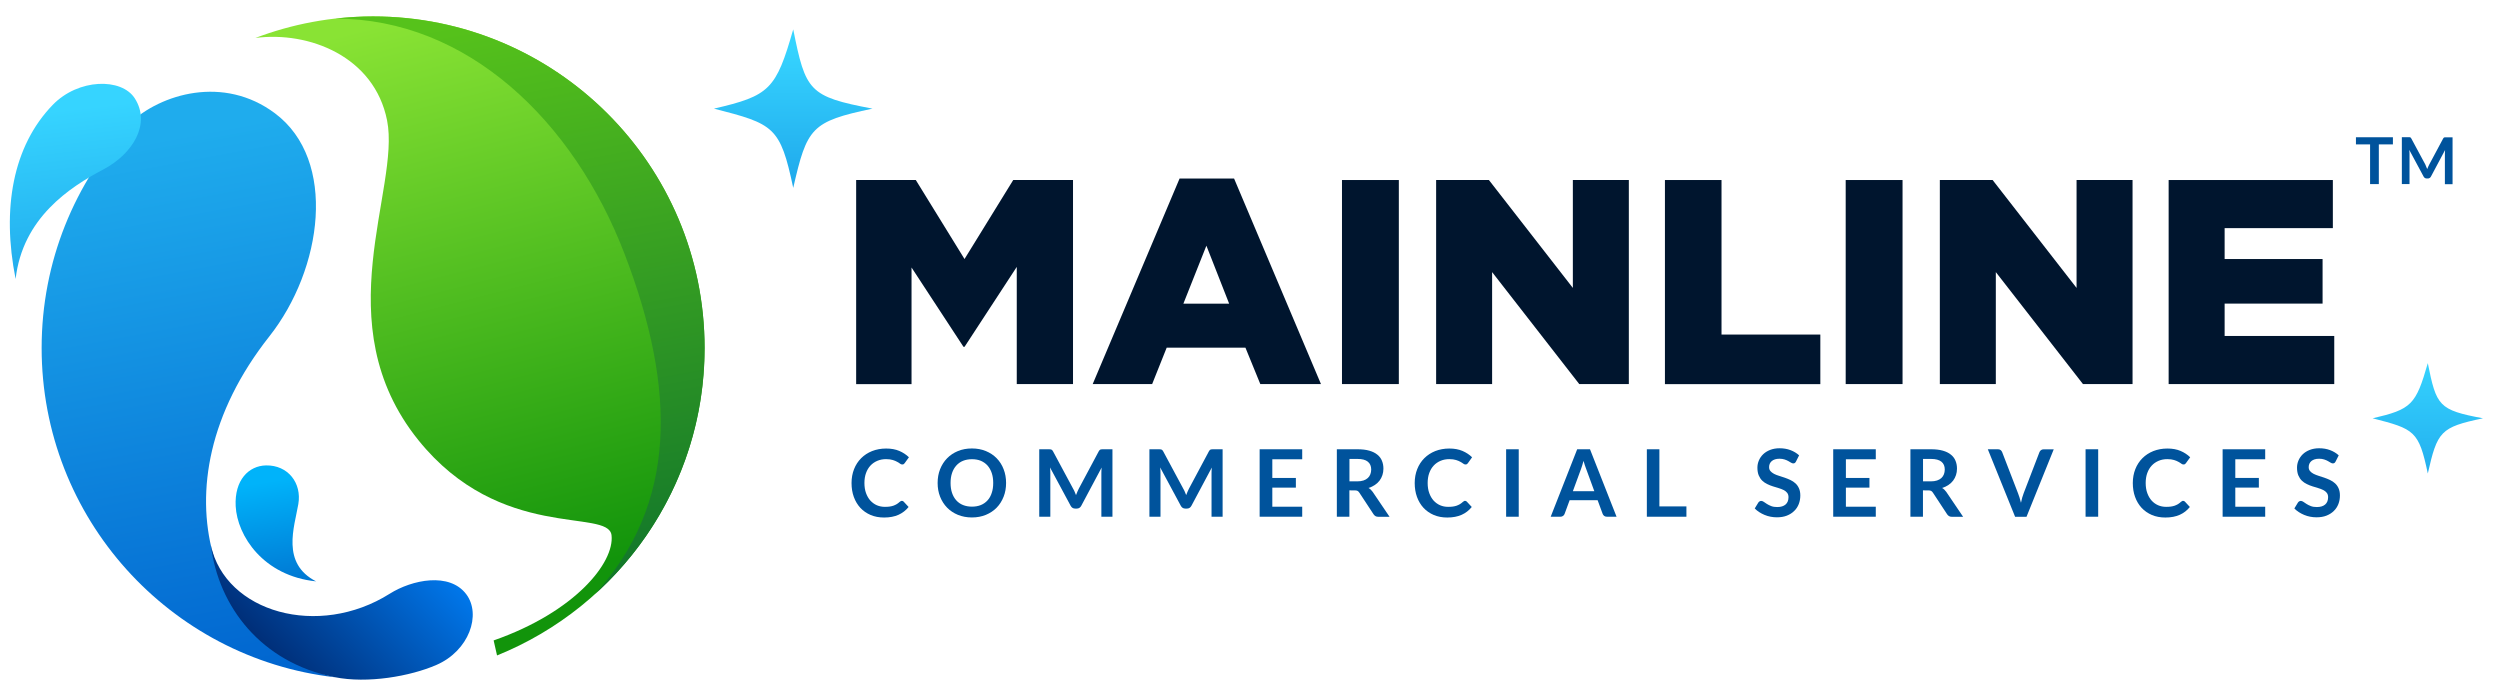<?xml version="1.0" encoding="utf-8"?>
<!-- Generator: Adobe Illustrator 24.0.1, SVG Export Plug-In . SVG Version: 6.00 Build 0)  -->
<svg version="1.1" id="Layer_1" xmlns="http://www.w3.org/2000/svg" xmlns:xlink="http://www.w3.org/1999/xlink" x="0px" y="0px"
	 viewBox="0 0 374.67 103.77" style="enable-background:new 0 0 374.67 103.77;" xml:space="preserve">
<style type="text/css">
	.st0{fill:url(#SVGID_1_);}
	.st1{fill:url(#SVGID_2_);}
	.st2{fill:url(#SVGID_3_);}
	.st3{fill:url(#SVGID_4_);}
	.st4{fill:url(#SVGID_5_);}
	.st5{fill:url(#SVGID_6_);}
	.st6{fill:url(#SVGID_7_);}
	.st7{fill:url(#SVGID_8_);}
	.st8{fill:#00152E;}
	.st9{fill:#00539C;}
</style>
<g>
	<linearGradient id="SVGID_1_" gradientUnits="userSpaceOnUse" x1="118.876" y1="7.036" x2="118.876" y2="26.2">
		<stop  offset="0" style="stop-color:#36D4FF"/>
		<stop  offset="0.998" style="stop-color:#21ACED"/>
	</linearGradient>
	<path class="st0" d="M118.88,28.16c-1.95-9.22-2.89-9.57-11.88-11.88c8.35-1.93,9.3-2.87,11.88-11.88
		c1.85,9.25,2.33,10.08,11.88,11.88C121.57,18.22,120.95,19.11,118.88,28.16z"/>
	<linearGradient id="SVGID_2_" gradientUnits="userSpaceOnUse" x1="363.846" y1="53.418" x2="363.846" y2="72.577">
		<stop  offset="0" style="stop-color:#36D4FF"/>
		<stop  offset="0.998" style="stop-color:#21ACED"/>
	</linearGradient>
	<path class="st1" d="M363.85,70.96c-1.35-6.42-2.01-6.66-8.27-8.27c5.82-1.35,6.48-2,8.27-8.27c1.29,6.44,1.62,7.02,8.27,8.27
		C365.72,64.03,365.29,64.65,363.85,70.96z"/>
	<g>
		<linearGradient id="SVGID_3_" gradientUnits="userSpaceOnUse" x1="22.715" y1="21.009" x2="38.065" y2="102.874">
			<stop  offset="0" style="stop-color:#1FACED"/>
			<stop  offset="0.999" style="stop-color:#0064CF"/>
		</linearGradient>
		<path class="st2" d="M41.22,16.99c-7.68-5.76-17.12-2.95-21.84,1.53C11.22,27.36,6.24,39.18,6.24,52.15
			c0,25.5,19.21,46.49,43.94,49.35c-17.51-4.24-27.95-28.11-9.82-51.08C48.35,40.3,50.59,24.01,41.22,16.99z"/>
		<linearGradient id="SVGID_4_" gradientUnits="userSpaceOnUse" x1="10.118" y1="16.359" x2="12.909" y2="40.546">
			<stop  offset="0" style="stop-color:#36D4FF"/>
			<stop  offset="0.998" style="stop-color:#21ACED"/>
		</linearGradient>
		<path class="st3" d="M20.2,14.74c2.45,3.81-0.28,8.32-4.72,10.66c-5.04,2.66-12.09,7.26-13.14,16.41
			c-2.11-10.55-0.4-19.95,5.57-26.1C11.75,11.75,18.21,11.64,20.2,14.74z"/>
		<linearGradient id="SVGID_5_" gradientUnits="userSpaceOnUse" x1="39.876" y1="72.228" x2="42.51" y2="89.087">
			<stop  offset="4.122173e-04" style="stop-color:#00B3FA"/>
			<stop  offset="0.999" style="stop-color:#0072CF"/>
		</linearGradient>
		<path class="st4" d="M39.87,69.75c3.29-0.06,5.38,2.64,4.84,5.79c-0.59,3.46-2.61,8.89,2.66,11.59
			c-7.91-0.81-11.82-6.83-12.05-11.27C35.12,71.93,37.29,69.8,39.87,69.75z"/>
		<linearGradient id="SVGID_6_" gradientUnits="userSpaceOnUse" x1="64.236" y1="75.986" x2="39.287" y2="99.993">
			<stop  offset="0" style="stop-color:#0084FF"/>
			<stop  offset="1" style="stop-color:#00286E"/>
		</linearGradient>
		<path class="st5" d="M50.12,101.48c4.98,1.01,11.4-0.14,15.27-1.82c4.92-2.13,6.78-7.55,4.49-10.6
			c-2.51-3.34-8.12-2.19-11.47-0.08c-10.69,6.74-24.6,2.81-26.81-7.25C32.76,90.92,39.1,99.26,50.12,101.48z"/>
		<g>
			<linearGradient id="SVGID_7_" gradientUnits="userSpaceOnUse" x1="65.671" y1="1.411" x2="87.231" y2="85.253">
				<stop  offset="0" style="stop-color:#89E334"/>
				<stop  offset="0.999" style="stop-color:#12940B"/>
			</linearGradient>
			<path class="st6" d="M55.9,2.46c-6.21,0-12.15,1.15-17.63,3.23c8.05-1.05,17.83,2.78,19.74,12.35
				c2.06,10.28-9.37,30.45,4.68,47.91c12.34,15.33,28.5,10.16,28.96,14.27c0.46,4.1-5.48,11.5-17.67,15.76l0.51,2.25
				c18.23-7.36,31.1-25.21,31.1-46.08C105.59,24.7,83.34,2.46,55.9,2.46z"/>
			<linearGradient id="SVGID_8_" gradientUnits="userSpaceOnUse" x1="73.752" y1="2.611" x2="90.84" y2="94.758">
				<stop  offset="4.122173e-04" style="stop-color:#56C21B"/>
				<stop  offset="0.999" style="stop-color:#0C702C"/>
			</linearGradient>
			<path class="st7" d="M55.9,2.46c-1.9,0-3.78,0.12-5.63,0.33C70.02,2.8,85.94,18.08,93.61,38.07c7.83,20.43,7.84,37.45-4.42,50.95
				c10.07-9.09,16.41-22.24,16.41-36.87C105.59,24.7,83.34,2.46,55.9,2.46z"/>
		</g>
	</g>
	<g>
		<path class="st8" d="M128.29,26.98h8.96l7.3,11.84l7.3-11.84h8.96v30.58h-8.43V40l-7.82,11.97h-0.17l-7.78-11.88v17.48h-8.3V26.98
			z"/>
		<path class="st8" d="M176.78,26.76h8.17l13.02,30.8h-9.09l-2.23-5.46h-11.8l-2.18,5.46h-8.91L176.78,26.76z M184.21,45.51
			l-3.41-8.69l-3.45,8.69H184.21z"/>
		<path class="st8" d="M201.12,26.98h8.52v30.58h-8.52V26.98z"/>
		<path class="st8" d="M215.23,26.98h7.91l12.58,16.17V26.98h8.39v30.58h-7.43l-13.06-16.78v16.78h-8.39V26.98z"/>
		<path class="st8" d="M249.52,26.98H258v23.16h14.81v7.43h-23.29V26.98z"/>
		<path class="st8" d="M276.61,26.98h8.52v30.58h-8.52V26.98z"/>
		<path class="st8" d="M290.72,26.98h7.91l12.58,16.17V26.98h8.39v30.58h-7.43l-13.06-16.78v16.78h-8.39V26.98z"/>
		<path class="st8" d="M325.02,26.98h24.6v7.21H333.4v4.63h14.68v6.68H333.4v4.85h16.43v7.21h-24.82V26.98z"/>
	</g>
	<g>
		<g>
			<path class="st9" d="M135.16,75.06c0.1,0,0.19,0.04,0.27,0.12l0.74,0.8c-0.41,0.51-0.92,0.9-1.51,1.17
				c-0.6,0.27-1.32,0.41-2.16,0.41c-0.75,0-1.43-0.13-2.02-0.38c-0.6-0.26-1.11-0.61-1.54-1.07c-0.42-0.46-0.75-1-0.98-1.64
				c-0.23-0.63-0.34-1.33-0.34-2.08c0-0.76,0.13-1.46,0.38-2.09c0.25-0.63,0.61-1.18,1.06-1.63c0.46-0.46,1-0.81,1.64-1.07
				c0.64-0.25,1.34-0.38,2.11-0.38c0.75,0,1.41,0.12,1.97,0.36c0.56,0.24,1.04,0.56,1.44,0.95l-0.63,0.87
				c-0.04,0.06-0.09,0.11-0.14,0.15c-0.06,0.04-0.14,0.06-0.24,0.06c-0.11,0-0.22-0.04-0.33-0.13s-0.25-0.18-0.43-0.27
				c-0.17-0.1-0.39-0.19-0.65-0.27c-0.26-0.08-0.6-0.13-1-0.13c-0.48,0-0.91,0.08-1.31,0.25c-0.4,0.17-0.74,0.4-1.03,0.71
				c-0.29,0.31-0.51,0.68-0.67,1.12c-0.16,0.44-0.24,0.94-0.24,1.49c0,0.57,0.08,1.08,0.24,1.52c0.16,0.44,0.38,0.82,0.65,1.12
				c0.28,0.3,0.6,0.54,0.97,0.7c0.37,0.16,0.77,0.24,1.2,0.24c0.26,0,0.49-0.01,0.7-0.04c0.21-0.03,0.4-0.07,0.57-0.13
				c0.17-0.06,0.34-0.14,0.5-0.23c0.16-0.1,0.31-0.21,0.46-0.35c0.05-0.04,0.1-0.08,0.15-0.1S135.1,75.06,135.16,75.06z"/>
			<path class="st9" d="M150.78,72.38c0,0.74-0.12,1.43-0.37,2.06c-0.25,0.63-0.59,1.18-1.04,1.64c-0.45,0.46-0.99,0.82-1.62,1.08
				c-0.63,0.26-1.33,0.39-2.09,0.39c-0.76,0-1.46-0.13-2.1-0.39c-0.63-0.26-1.17-0.62-1.62-1.08c-0.45-0.46-0.8-1.01-1.05-1.64
				c-0.25-0.63-0.37-1.32-0.37-2.06c0-0.74,0.12-1.43,0.37-2.06c0.25-0.63,0.6-1.18,1.05-1.64c0.45-0.46,0.99-0.82,1.62-1.08
				c0.63-0.26,1.33-0.39,2.1-0.39c0.76,0,1.46,0.13,2.09,0.39c0.63,0.26,1.17,0.62,1.62,1.08c0.45,0.46,0.8,1.01,1.04,1.64
				C150.66,70.96,150.78,71.64,150.78,72.38z M148.85,72.38c0-0.55-0.07-1.05-0.22-1.49s-0.36-0.81-0.63-1.12
				c-0.28-0.31-0.61-0.54-1-0.71c-0.39-0.16-0.84-0.24-1.33-0.24c-0.49,0-0.94,0.08-1.34,0.24s-0.73,0.4-1.01,0.71
				c-0.28,0.31-0.49,0.68-0.64,1.12s-0.22,0.94-0.22,1.49c0,0.56,0.07,1.05,0.22,1.49c0.15,0.44,0.36,0.81,0.64,1.12
				c0.28,0.31,0.61,0.54,1.01,0.7c0.4,0.16,0.84,0.24,1.34,0.24c0.49,0,0.94-0.08,1.33-0.24c0.39-0.16,0.73-0.4,1-0.7
				c0.28-0.3,0.49-0.68,0.63-1.12C148.78,73.44,148.85,72.94,148.85,72.38z"/>
			<path class="st9" d="M161.06,73.71c0.07,0.16,0.13,0.32,0.2,0.49c0.07-0.17,0.13-0.33,0.2-0.5c0.07-0.16,0.14-0.32,0.22-0.47
				l2.99-5.6c0.04-0.07,0.08-0.13,0.12-0.17c0.04-0.04,0.08-0.07,0.13-0.09c0.05-0.02,0.1-0.03,0.16-0.03
				c0.06-0.01,0.13-0.01,0.22-0.01h1.42v10.11h-1.66v-6.53c0-0.12,0-0.25,0.01-0.4c0.01-0.14,0.02-0.29,0.03-0.44l-3.06,5.74
				c-0.07,0.13-0.16,0.23-0.27,0.3c-0.11,0.07-0.24,0.11-0.39,0.11h-0.26c-0.15,0-0.28-0.04-0.39-0.11c-0.11-0.07-0.2-0.17-0.27-0.3
				l-3.1-5.76c0.02,0.15,0.03,0.3,0.04,0.45c0.01,0.15,0.01,0.28,0.01,0.41v6.53h-1.66V67.33h1.42c0.08,0,0.16,0,0.22,0.01
				c0.06,0,0.12,0.02,0.16,0.03c0.05,0.02,0.09,0.05,0.14,0.09c0.04,0.04,0.08,0.1,0.12,0.17l3.02,5.62
				C160.92,73.39,160.99,73.55,161.06,73.71z"/>
			<path class="st9" d="M177.57,73.71c0.07,0.16,0.13,0.32,0.2,0.49c0.07-0.17,0.13-0.33,0.2-0.5c0.07-0.16,0.14-0.32,0.22-0.47
				l2.99-5.6c0.04-0.07,0.08-0.13,0.12-0.17c0.04-0.04,0.08-0.07,0.13-0.09c0.05-0.02,0.1-0.03,0.16-0.03
				c0.06-0.01,0.13-0.01,0.22-0.01h1.42v10.11h-1.66v-6.53c0-0.12,0-0.25,0.01-0.4c0.01-0.14,0.02-0.29,0.03-0.44l-3.06,5.74
				c-0.07,0.13-0.16,0.23-0.27,0.3c-0.11,0.07-0.24,0.11-0.39,0.11h-0.26c-0.15,0-0.28-0.04-0.39-0.11c-0.11-0.07-0.2-0.17-0.27-0.3
				l-3.1-5.76c0.02,0.15,0.03,0.3,0.04,0.45c0.01,0.15,0.01,0.28,0.01,0.41v6.53h-1.66V67.33h1.42c0.08,0,0.16,0,0.22,0.01
				c0.06,0,0.12,0.02,0.16,0.03c0.05,0.02,0.09,0.05,0.14,0.09c0.04,0.04,0.08,0.1,0.12,0.17l3.02,5.62
				C177.43,73.39,177.5,73.55,177.57,73.71z"/>
			<path class="st9" d="M195.16,67.33v1.5h-4.48v2.8h3.53v1.45h-3.53v2.86h4.48v1.5h-6.38V67.33H195.16z"/>
			<path class="st9" d="M202.23,73.49v3.95h-1.88V67.33h3.09c0.69,0,1.28,0.07,1.77,0.21c0.49,0.14,0.9,0.34,1.21,0.6
				c0.32,0.26,0.55,0.56,0.69,0.92c0.15,0.36,0.22,0.75,0.22,1.18c0,0.34-0.05,0.66-0.15,0.96c-0.1,0.3-0.24,0.58-0.43,0.83
				c-0.19,0.25-0.42,0.46-0.7,0.65c-0.28,0.19-0.59,0.34-0.95,0.45c0.24,0.14,0.44,0.33,0.62,0.58l2.53,3.74h-1.69
				c-0.16,0-0.3-0.03-0.42-0.1c-0.11-0.07-0.21-0.16-0.29-0.28l-2.13-3.24c-0.08-0.12-0.17-0.21-0.26-0.26
				c-0.1-0.05-0.24-0.08-0.42-0.08H202.23z M202.23,72.14h1.18c0.35,0,0.66-0.04,0.93-0.13c0.26-0.09,0.48-0.21,0.65-0.37
				c0.17-0.16,0.3-0.34,0.38-0.56c0.08-0.21,0.13-0.45,0.13-0.71c0-0.51-0.17-0.91-0.51-1.18c-0.34-0.28-0.85-0.41-1.55-0.41h-1.2
				V72.14z"/>
			<path class="st9" d="M219.56,75.06c0.1,0,0.19,0.04,0.27,0.12l0.74,0.8c-0.41,0.51-0.91,0.9-1.51,1.17
				c-0.6,0.27-1.32,0.41-2.16,0.41c-0.75,0-1.43-0.13-2.02-0.38c-0.6-0.26-1.11-0.61-1.54-1.07c-0.42-0.46-0.75-1-0.98-1.64
				c-0.23-0.63-0.34-1.33-0.34-2.08c0-0.76,0.13-1.46,0.38-2.09c0.25-0.63,0.61-1.18,1.06-1.63c0.46-0.46,1-0.81,1.64-1.07
				c0.64-0.25,1.34-0.38,2.11-0.38c0.75,0,1.41,0.12,1.97,0.36c0.56,0.24,1.04,0.56,1.44,0.95L220,69.4
				c-0.04,0.06-0.09,0.11-0.14,0.15c-0.06,0.04-0.14,0.06-0.24,0.06c-0.11,0-0.22-0.04-0.33-0.13c-0.11-0.08-0.25-0.18-0.43-0.27
				c-0.17-0.1-0.39-0.19-0.65-0.27c-0.26-0.08-0.6-0.13-1-0.13c-0.48,0-0.91,0.08-1.31,0.25c-0.4,0.17-0.74,0.4-1.03,0.71
				c-0.29,0.31-0.51,0.68-0.67,1.12c-0.16,0.44-0.24,0.94-0.24,1.49c0,0.57,0.08,1.08,0.24,1.52c0.16,0.44,0.38,0.82,0.65,1.12
				c0.28,0.3,0.6,0.54,0.97,0.7c0.37,0.16,0.77,0.24,1.2,0.24c0.26,0,0.49-0.01,0.7-0.04c0.21-0.03,0.4-0.07,0.57-0.13
				c0.17-0.06,0.34-0.14,0.5-0.23c0.16-0.1,0.31-0.21,0.46-0.35c0.05-0.04,0.1-0.08,0.15-0.1C219.45,75.07,219.5,75.06,219.56,75.06
				z"/>
			<path class="st9" d="M227.61,77.44h-1.89V67.33h1.89V77.44z"/>
			<path class="st9" d="M242.27,77.44h-1.45c-0.16,0-0.3-0.04-0.4-0.12c-0.11-0.08-0.18-0.18-0.23-0.3l-0.76-2.06h-4.19l-0.76,2.06
				c-0.04,0.11-0.11,0.21-0.22,0.29c-0.11,0.09-0.24,0.13-0.4,0.13h-1.46l3.97-10.11h1.92L242.27,77.44z M235.72,73.62h3.22
				l-1.23-3.36c-0.06-0.15-0.12-0.33-0.19-0.53c-0.07-0.2-0.13-0.42-0.2-0.66c-0.07,0.24-0.13,0.46-0.19,0.66
				c-0.06,0.2-0.12,0.38-0.18,0.54L235.72,73.62z"/>
			<path class="st9" d="M248.69,75.89h4.05v1.55h-5.93V67.33h1.88V75.89z"/>
			<path class="st9" d="M269.16,69.17c-0.05,0.1-0.11,0.17-0.18,0.22c-0.07,0.04-0.15,0.06-0.24,0.06c-0.09,0-0.2-0.04-0.32-0.11
				c-0.12-0.07-0.25-0.15-0.41-0.24c-0.16-0.09-0.34-0.17-0.56-0.24c-0.21-0.07-0.46-0.11-0.75-0.11c-0.26,0-0.49,0.03-0.68,0.09
				c-0.19,0.06-0.36,0.15-0.49,0.26c-0.13,0.11-0.23,0.25-0.3,0.4c-0.07,0.16-0.1,0.33-0.1,0.51c0,0.24,0.07,0.44,0.2,0.59
				s0.31,0.29,0.53,0.41s0.47,0.21,0.75,0.3c0.28,0.09,0.56,0.18,0.86,0.28c0.29,0.1,0.58,0.22,0.86,0.35
				c0.28,0.13,0.53,0.3,0.75,0.5c0.22,0.2,0.4,0.45,0.53,0.75c0.13,0.29,0.2,0.65,0.2,1.07c0,0.46-0.08,0.88-0.23,1.28
				c-0.16,0.4-0.38,0.75-0.69,1.04c-0.3,0.3-0.67,0.53-1.1,0.7c-0.43,0.17-0.93,0.25-1.49,0.25c-0.32,0-0.64-0.03-0.95-0.09
				c-0.31-0.06-0.61-0.15-0.9-0.27c-0.29-0.12-0.55-0.26-0.8-0.42c-0.25-0.16-0.47-0.34-0.67-0.55l0.55-0.9
				c0.05-0.07,0.11-0.12,0.18-0.16c0.07-0.04,0.15-0.07,0.24-0.07c0.12,0,0.24,0.05,0.38,0.14c0.14,0.1,0.3,0.2,0.48,0.32
				c0.18,0.12,0.4,0.22,0.65,0.32c0.25,0.1,0.55,0.14,0.9,0.14c0.54,0,0.95-0.13,1.24-0.38c0.29-0.25,0.44-0.62,0.44-1.1
				c0-0.27-0.07-0.48-0.2-0.65c-0.13-0.17-0.31-0.31-0.53-0.42c-0.22-0.11-0.47-0.21-0.75-0.29c-0.28-0.08-0.56-0.17-0.85-0.26
				c-0.29-0.09-0.57-0.2-0.85-0.34c-0.28-0.13-0.53-0.3-0.75-0.51c-0.22-0.21-0.39-0.47-0.53-0.79c-0.13-0.31-0.2-0.7-0.2-1.16
				c0-0.37,0.07-0.73,0.22-1.08c0.15-0.35,0.36-0.66,0.64-0.93c0.28-0.27,0.63-0.49,1.04-0.65c0.41-0.16,0.88-0.25,1.41-0.25
				c0.6,0,1.15,0.09,1.65,0.28c0.5,0.19,0.93,0.45,1.29,0.78L269.16,69.17z"/>
			<path class="st9" d="M281.12,67.33v1.5h-4.48v2.8h3.53v1.45h-3.53v2.86h4.48v1.5h-6.38V67.33H281.12z"/>
			<path class="st9" d="M288.19,73.49v3.95h-1.88V67.33h3.09c0.69,0,1.28,0.07,1.77,0.21c0.49,0.14,0.9,0.34,1.21,0.6
				c0.32,0.26,0.55,0.56,0.69,0.92c0.15,0.36,0.22,0.75,0.22,1.18c0,0.34-0.05,0.66-0.15,0.96c-0.1,0.3-0.24,0.58-0.43,0.83
				c-0.19,0.25-0.42,0.46-0.7,0.65c-0.28,0.19-0.59,0.34-0.95,0.45c0.24,0.14,0.44,0.33,0.62,0.58l2.53,3.74h-1.69
				c-0.16,0-0.3-0.03-0.42-0.1c-0.11-0.07-0.21-0.16-0.29-0.28l-2.13-3.24c-0.08-0.12-0.17-0.21-0.26-0.26
				c-0.1-0.05-0.24-0.08-0.42-0.08H288.19z M288.19,72.14h1.18c0.35,0,0.66-0.04,0.93-0.13c0.26-0.09,0.48-0.21,0.65-0.37
				c0.17-0.16,0.3-0.34,0.38-0.56c0.08-0.21,0.13-0.45,0.13-0.71c0-0.51-0.17-0.91-0.51-1.18s-0.85-0.41-1.55-0.41h-1.2V72.14z"/>
			<path class="st9" d="M297.91,67.33h1.52c0.16,0,0.3,0.04,0.4,0.12s0.18,0.18,0.23,0.31l2.38,6.17c0.08,0.2,0.15,0.42,0.23,0.66
				c0.07,0.24,0.14,0.49,0.21,0.76c0.11-0.54,0.24-1.01,0.4-1.42l2.37-6.17c0.04-0.11,0.12-0.2,0.22-0.29
				c0.11-0.09,0.24-0.13,0.4-0.13h1.52l-4.08,10.11H302L297.91,67.33z"/>
			<path class="st9" d="M314.45,77.44h-1.89V67.33h1.89V77.44z"/>
			<path class="st9" d="M327.18,75.06c0.1,0,0.19,0.04,0.27,0.12l0.74,0.8c-0.41,0.51-0.91,0.9-1.51,1.17
				c-0.6,0.27-1.32,0.41-2.16,0.41c-0.75,0-1.43-0.13-2.02-0.38c-0.6-0.26-1.11-0.61-1.54-1.07c-0.42-0.46-0.75-1-0.98-1.64
				c-0.23-0.63-0.34-1.33-0.34-2.08c0-0.76,0.13-1.46,0.38-2.09c0.25-0.63,0.61-1.18,1.06-1.63c0.46-0.46,1-0.81,1.64-1.07
				c0.64-0.25,1.34-0.38,2.11-0.38c0.75,0,1.41,0.12,1.97,0.36c0.56,0.24,1.04,0.56,1.44,0.95l-0.63,0.87
				c-0.04,0.06-0.09,0.11-0.14,0.15c-0.06,0.04-0.14,0.06-0.24,0.06c-0.11,0-0.22-0.04-0.33-0.13c-0.11-0.08-0.25-0.18-0.43-0.27
				c-0.17-0.1-0.39-0.19-0.65-0.27c-0.26-0.08-0.6-0.13-1-0.13c-0.48,0-0.91,0.08-1.31,0.25c-0.4,0.17-0.74,0.4-1.03,0.71
				c-0.29,0.31-0.51,0.68-0.67,1.12c-0.16,0.44-0.24,0.94-0.24,1.49c0,0.57,0.08,1.08,0.24,1.52c0.16,0.44,0.38,0.82,0.65,1.12
				s0.6,0.54,0.97,0.7c0.37,0.16,0.77,0.24,1.2,0.24c0.26,0,0.49-0.01,0.7-0.04s0.4-0.07,0.57-0.13c0.17-0.06,0.34-0.14,0.5-0.23
				c0.16-0.1,0.31-0.21,0.46-0.35c0.05-0.04,0.1-0.08,0.15-0.1C327.06,75.07,327.12,75.06,327.18,75.06z"/>
			<path class="st9" d="M339.48,67.33v1.5H335v2.8h3.53v1.45H335v2.86h4.48v1.5h-6.38V67.33H339.48z"/>
			<path class="st9" d="M350.03,69.17c-0.05,0.1-0.11,0.17-0.18,0.22c-0.07,0.04-0.15,0.06-0.24,0.06c-0.09,0-0.2-0.04-0.32-0.11
				c-0.12-0.07-0.25-0.15-0.41-0.24c-0.16-0.09-0.34-0.17-0.56-0.24c-0.21-0.07-0.46-0.11-0.75-0.11c-0.26,0-0.49,0.03-0.68,0.09
				c-0.19,0.06-0.36,0.15-0.49,0.26c-0.13,0.11-0.23,0.25-0.3,0.4c-0.07,0.16-0.1,0.33-0.1,0.51c0,0.24,0.07,0.44,0.2,0.59
				c0.13,0.16,0.31,0.29,0.53,0.41c0.22,0.11,0.47,0.21,0.75,0.3c0.28,0.09,0.56,0.18,0.86,0.28c0.29,0.1,0.58,0.22,0.86,0.35
				c0.28,0.13,0.53,0.3,0.75,0.5c0.22,0.2,0.4,0.45,0.53,0.75c0.13,0.29,0.2,0.65,0.2,1.07c0,0.46-0.08,0.88-0.23,1.28
				c-0.16,0.4-0.38,0.75-0.69,1.04c-0.3,0.3-0.67,0.53-1.1,0.7c-0.43,0.17-0.93,0.25-1.49,0.25c-0.32,0-0.64-0.03-0.95-0.09
				c-0.31-0.06-0.61-0.15-0.9-0.27c-0.29-0.12-0.55-0.26-0.8-0.42c-0.25-0.16-0.47-0.34-0.67-0.55l0.55-0.9
				c0.05-0.07,0.11-0.12,0.18-0.16c0.07-0.04,0.15-0.07,0.24-0.07c0.12,0,0.24,0.05,0.38,0.14c0.14,0.1,0.3,0.2,0.48,0.32
				c0.18,0.12,0.4,0.22,0.65,0.32c0.25,0.1,0.55,0.14,0.9,0.14c0.54,0,0.95-0.13,1.24-0.38c0.29-0.25,0.44-0.62,0.44-1.1
				c0-0.27-0.07-0.48-0.2-0.65c-0.13-0.17-0.31-0.31-0.53-0.42c-0.22-0.11-0.47-0.21-0.75-0.29c-0.28-0.08-0.56-0.17-0.85-0.26
				c-0.29-0.09-0.57-0.2-0.85-0.34c-0.28-0.13-0.53-0.3-0.75-0.51c-0.22-0.21-0.39-0.47-0.53-0.79c-0.13-0.31-0.2-0.7-0.2-1.16
				c0-0.37,0.07-0.73,0.22-1.08c0.15-0.35,0.36-0.66,0.64-0.93c0.28-0.27,0.63-0.49,1.04-0.65c0.41-0.16,0.88-0.25,1.41-0.25
				c0.6,0,1.15,0.09,1.65,0.28c0.5,0.19,0.93,0.45,1.29,0.78L350.03,69.17z"/>
		</g>
	</g>
	<g>
		<path class="st9" d="M358.62,20.57v1.07h-2.11v5.95h-1.31v-5.95h-2.12v-1.07H358.62z"/>
		<path class="st9" d="M363.62,25c0.05,0.11,0.09,0.22,0.14,0.34c0.05-0.12,0.09-0.23,0.14-0.34c0.05-0.11,0.1-0.22,0.16-0.33
			l2.08-3.89c0.03-0.05,0.05-0.09,0.08-0.12c0.03-0.03,0.06-0.05,0.09-0.06c0.03-0.01,0.07-0.02,0.11-0.02c0.04,0,0.09,0,0.15,0
			h0.99v7.03h-1.15v-4.54c0-0.08,0-0.18,0.01-0.28c0-0.1,0.01-0.2,0.02-0.31l-2.12,3.98c-0.05,0.09-0.11,0.16-0.19,0.21
			c-0.08,0.05-0.17,0.08-0.27,0.08h-0.18c-0.1,0-0.19-0.03-0.27-0.08c-0.08-0.05-0.14-0.12-0.19-0.21l-2.15-4
			c0.01,0.11,0.02,0.21,0.03,0.31c0,0.1,0.01,0.2,0.01,0.28v4.54h-1.15v-7.03h0.99c0.06,0,0.11,0,0.15,0c0.04,0,0.08,0.01,0.11,0.02
			c0.03,0.01,0.07,0.03,0.09,0.06c0.03,0.03,0.06,0.07,0.08,0.12l2.1,3.9C363.52,24.78,363.57,24.89,363.62,25z"/>
	</g>
</g>
</svg>
